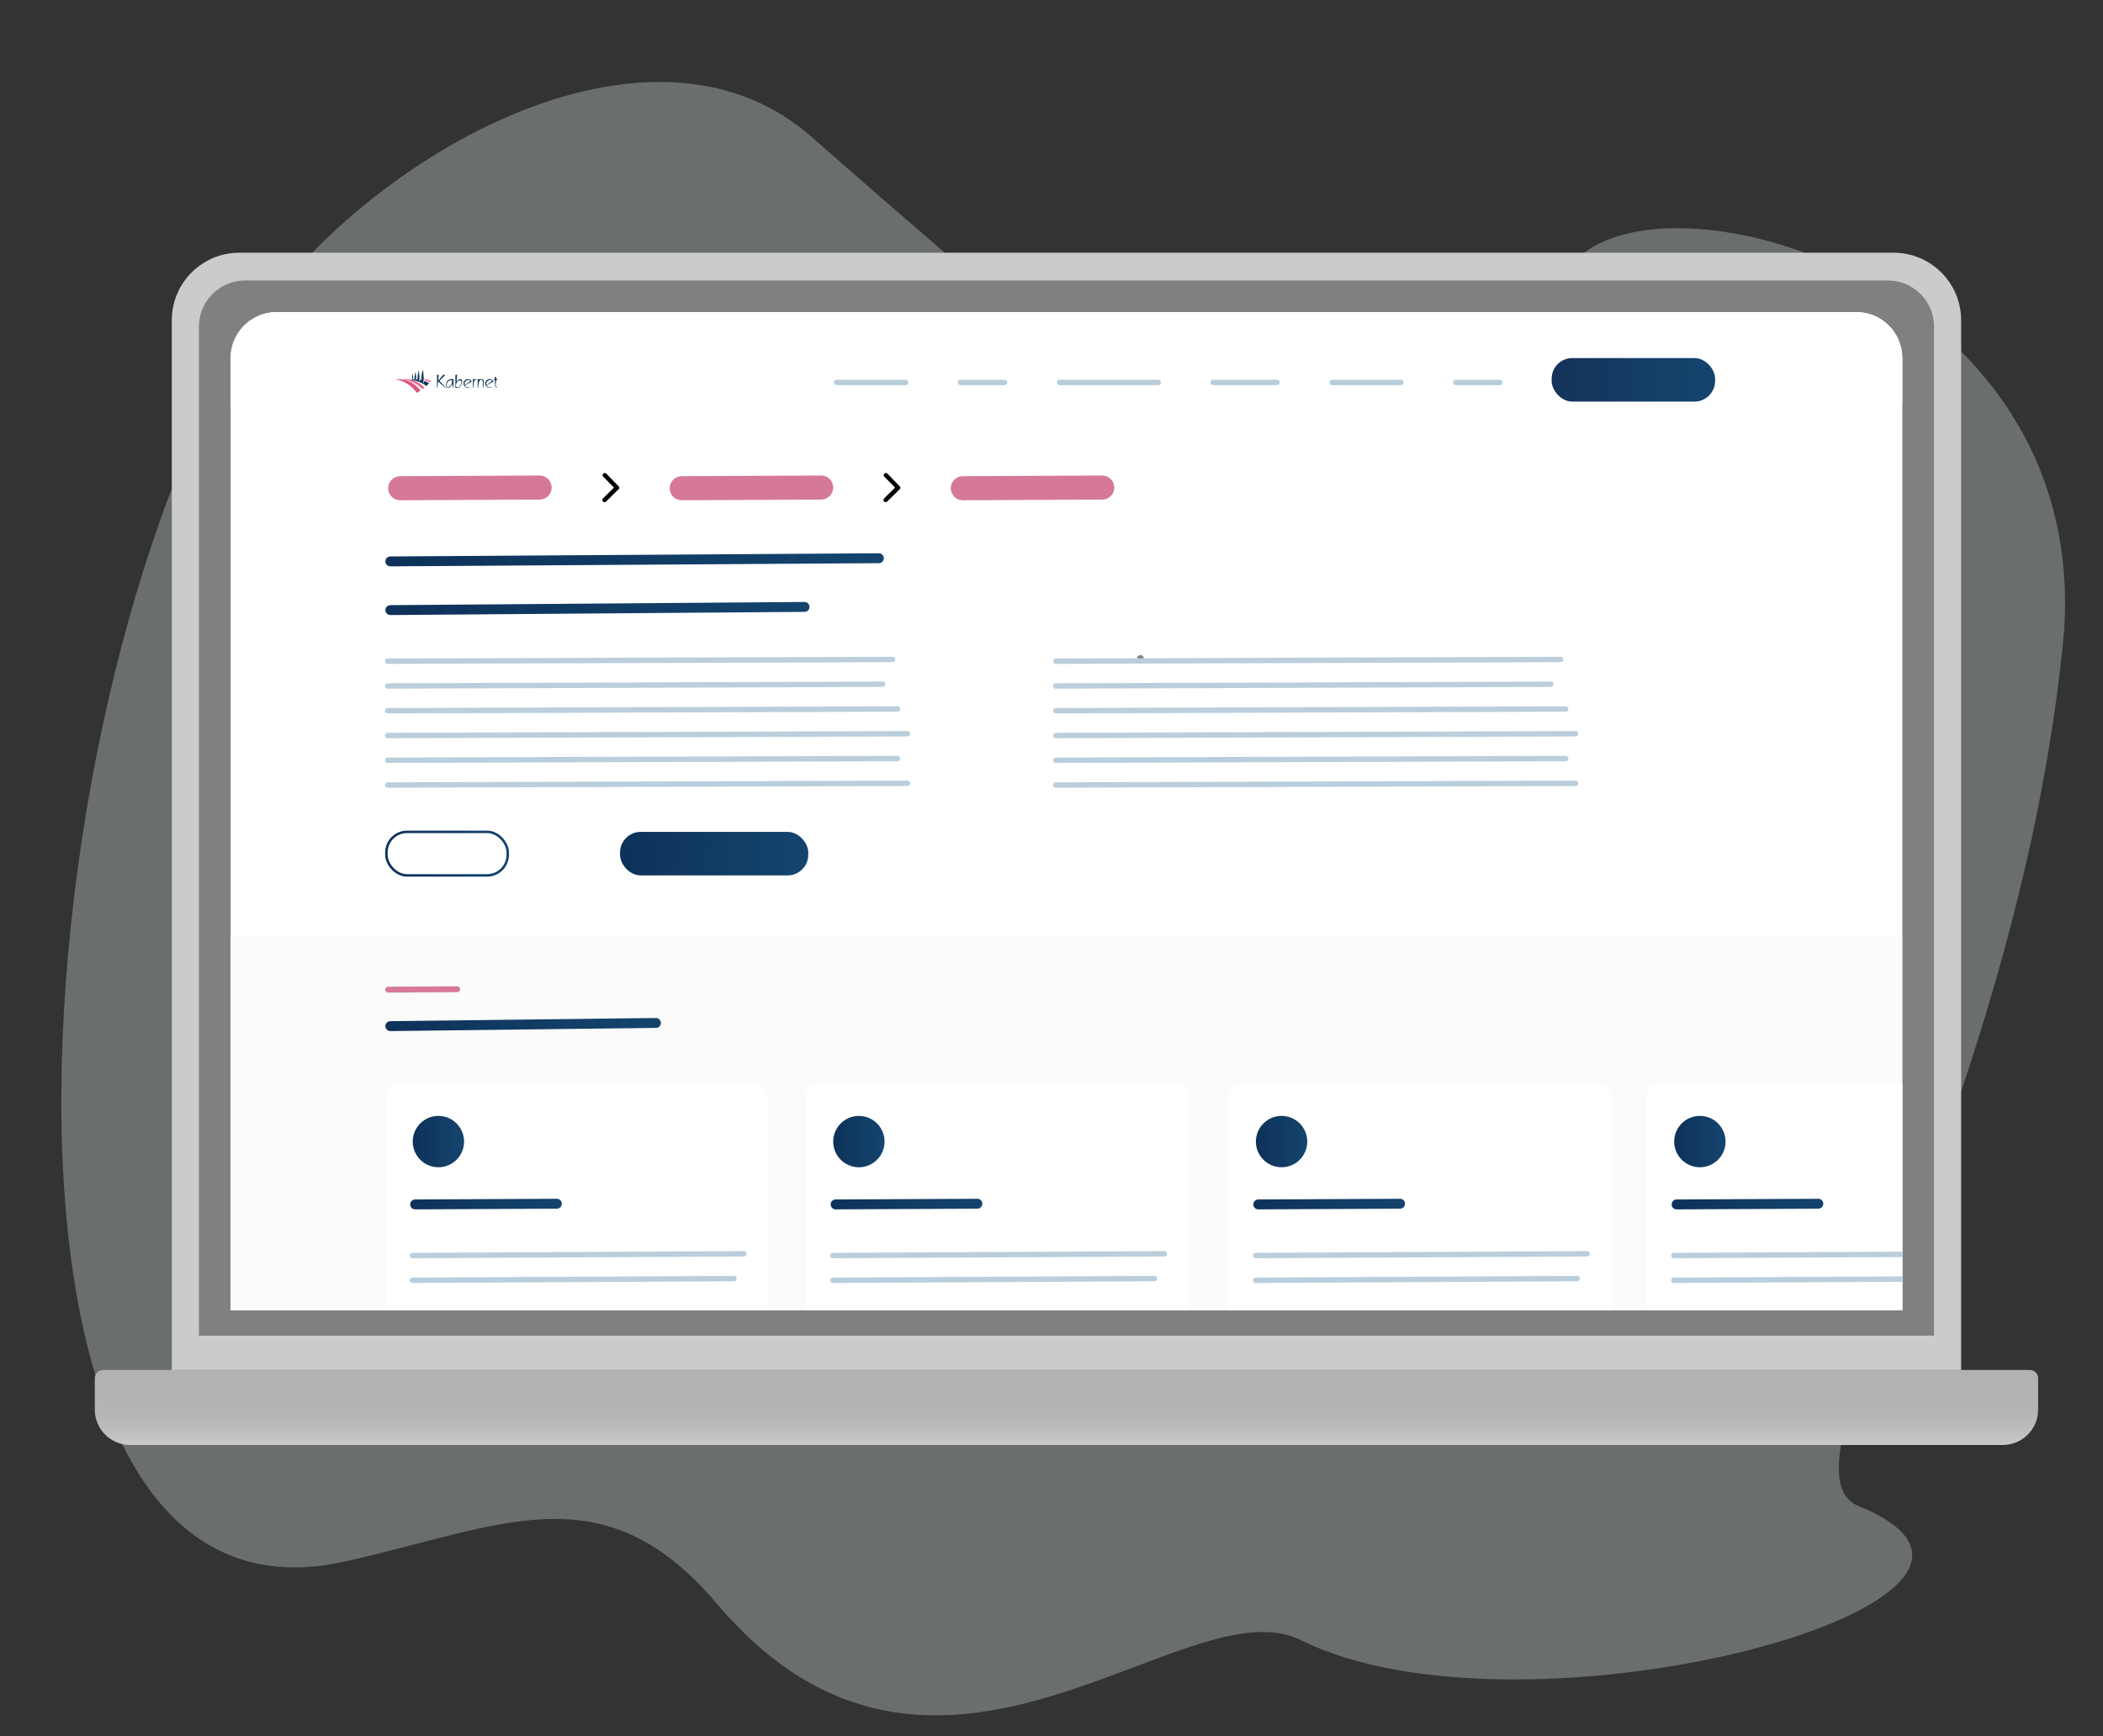 <?xml version="1.0" encoding="UTF-8"?><svg id="Layer_1" xmlns="http://www.w3.org/2000/svg" xmlns:xlink="http://www.w3.org/1999/xlink" viewBox="0 0 849.116 701.049"><rect x="0" y="0" width="849.116" height="701.049" fill="#333333" stroke="none"/><defs><style>.cls-1{stroke:url(#linear-gradient-3);stroke-miterlimit:10;}.cls-1,.cls-2{fill:none;}.cls-3{fill:url(#linear-gradient-12);}.cls-3,.cls-4,.cls-5,.cls-6,.cls-7,.cls-8,.cls-9,.cls-10,.cls-2,.cls-11,.cls-12,.cls-13,.cls-14,.cls-15,.cls-16,.cls-17,.cls-18,.cls-19,.cls-20,.cls-21,.cls-22,.cls-23,.cls-24,.cls-25,.cls-26,.cls-27,.cls-28,.cls-29,.cls-30,.cls-31{stroke-width:0px;}.cls-4{fill:url(#linear-gradient);}.cls-5{fill:url(#linear-gradient-6);}.cls-7{fill:url(#linear-gradient-15);}.cls-8{fill:url(#linear-gradient-11);}.cls-9{fill:url(#linear-gradient-5);}.cls-10{fill:#e86589;}.cls-11{fill:#df5580;}.cls-12{fill:gray;}.cls-13{fill:url(#linear-gradient-13);}.cls-14{fill:#0d3150;}.cls-15{fill:#fff;}.cls-32{opacity:.21;}.cls-16{fill:url(#linear-gradient-14);}.cls-17{fill:url(#linear-gradient-2);}.cls-18{fill:#d77898;}.cls-19{fill:#cbcbca;}.cls-20{fill:url(#linear-gradient-7);}.cls-21{fill:#b8cdda;}.cls-33{clip-path:url(#clippath);}.cls-22{fill:url(#linear-gradient-9);}.cls-23{fill:#d67897;}.cls-24{fill:url(#linear-gradient-8);}.cls-25{fill:#dee7e9;opacity:.33;}.cls-26{fill:#fbfbfb;}.cls-27{fill:url(#linear-gradient-10);}.cls-28{fill:#ec8099;}.cls-29{fill:url(#linear-gradient-4);}.cls-30{fill:#0c395b;}.cls-31{fill:#bacedb;}</style><linearGradient id="linear-gradient" x1="-108.4" y1="4718.307" x2="-108.4" y2="4688.025" gradientTransform="translate(539 5271.534) scale(1 -1)" gradientUnits="userSpaceOnUse"><stop offset="0" stop-color="#b3b2b3"/><stop offset=".53" stop-color="#b4b4b5"/><stop offset=".78" stop-color="#bbb"/><stop offset=".97" stop-color="#c8c8c8"/><stop offset="1" stop-color="#cbcbca"/></linearGradient><clipPath id="clippath"><rect class="cls-2" x="159.82" y="149.296" width="40.992" height="9.374"/></clipPath><linearGradient id="linear-gradient-2" x1="-3936.449" y1="2420.085" x2="-3936.14" y2="2420.081" gradientTransform="translate(843026.472 138098.108) scale(214 -57)" gradientUnits="userSpaceOnUse"><stop offset="0" stop-color="#153359"/><stop offset="1" stop-color="#13456e"/></linearGradient><linearGradient id="linear-gradient-3" x1="155.511" y1="344.635" x2="205.514" y2="344.794" gradientUnits="userSpaceOnUse"><stop offset="0" stop-color="#0e3259"/><stop offset="1" stop-color="#14446e"/></linearGradient><linearGradient id="linear-gradient-4" x1="-3938.206" y1="2416.728" x2="-3937.851" y2="2416.724" gradientTransform="translate(843026.472 138098.108) scale(214 -57)" xlink:href="#linear-gradient-3"/><linearGradient id="linear-gradient-5" x1="155.605" y1="226.06" x2="356.85" y2="226.06" xlink:href="#linear-gradient-3"/><linearGradient id="linear-gradient-6" x1="155.605" y1="245.727" x2="326.85" y2="245.727" xlink:href="#linear-gradient-3"/><linearGradient id="linear-gradient-7" x1="155.605" y1="413.727" x2="266.85" y2="413.727" xlink:href="#linear-gradient-3"/><linearGradient id="linear-gradient-8" x1="166.641" y1="460.992" x2="187.385" y2="460.992" xlink:href="#linear-gradient-3"/><linearGradient id="linear-gradient-9" x1="165.605" y1="486.227" x2="226.85" y2="486.227" xlink:href="#linear-gradient-3"/><linearGradient id="linear-gradient-10" x1="336.419" y1="460.992" x2="357.163" y2="460.992" xlink:href="#linear-gradient-3"/><linearGradient id="linear-gradient-11" x1="335.383" y1="486.227" x2="396.628" y2="486.227" xlink:href="#linear-gradient-3"/><linearGradient id="linear-gradient-12" x1="507.086" y1="460.992" x2="527.829" y2="460.992" xlink:href="#linear-gradient-3"/><linearGradient id="linear-gradient-13" x1="506.05" y1="486.227" x2="567.294" y2="486.227" xlink:href="#linear-gradient-3"/><linearGradient id="linear-gradient-14" x1="675.974" y1="460.992" x2="696.718" y2="460.992" xlink:href="#linear-gradient-3"/><linearGradient id="linear-gradient-15" x1="674.939" y1="486.227" x2="736.183" y2="486.227" xlink:href="#linear-gradient-3"/></defs><path class="cls-25" d="m138.711,630.682c63.504-13.974,104.519-37.65,150.747,16.932,88.554,104.557,188.842-8.778,235.821,14.712,90.669,45.138,317.536-16.584,225.053-54.204-36.12-14.693,62.456-156.045,82.514-347.101,15.794-150.442-172.695-199.719-200.858-150.427-39.125,68.478-71.786,153.759-151.248,166.49-48.045,7.698-84.519-34.788-115.555-54.195,4.05-11.412-6.138-39.154,9.476-39.978,269.267-14.201,506.97,359.871-46.905-127.58-60.489-53.235-161.431-1.732-212.425,58.512C12.358,235.491-30.631,667.945,138.711,630.682Z"/><path class="cls-19" d="m96.629,102.051h667.943c15.051,0,27.263,12.221,27.263,27.263v423.922H69.366V129.314c0-15.051,12.221-27.263,27.263-27.263Z"/><path class="cls-4" d="m41.63,553.227h777.942c1.846,0,3.349,1.503,3.349,3.35v12.669c0,7.869-6.393,14.263-14.262,14.263H52.543c-7.869,0-14.263-6.394-14.263-14.263v-12.669c0-1.847,1.503-3.35,3.35-3.35Z"/><path class="cls-12" d="m98.904,113.27h663.406c10.254,0,18.577,8.324,18.577,18.577v407.507H80.327V131.847c0-10.254,8.324-18.577,18.577-18.577Z"/><path class="cls-12" d="m460.533,259.356c1.791,0,1.791-2.784,0-2.784s-1.791,2.784,0,2.784Z"/><path class="cls-15" d="m111.679,126.02h637.841c10.244,0,18.558,8.314,18.558,18.559v384.521H93.12V144.579c0-10.245,8.314-18.559,18.559-18.559Z"/><g class="cls-32"><rect class="cls-2" x="59.429" y="92.586" width="742.355" height="104.858"/></g><path class="cls-15" d="m111.683,126.02h637.84c10.245,0,18.559,8.314,18.559,18.559v18.874H93.124v-18.874c0-10.245,8.314-18.559,18.559-18.559Z"/><rect class="cls-21" x="336.751" y="153.341" width="30" height="2.194" rx="1.097" ry="1.097"/><rect class="cls-21" x="386.695" y="153.341" width="20" height="2.194" rx="1.097" ry="1.097"/><rect class="cls-21" x="536.751" y="153.341" width="30" height="2.194" rx="1.097" ry="1.097"/><rect class="cls-21" x="586.696" y="153.341" width="20" height="2.194" rx="1.097" ry="1.097"/><rect class="cls-21" x="426.751" y="153.341" width="42" height="2.194" rx="1.097" ry="1.097"/><rect class="cls-21" x="488.695" y="153.341" width="28" height="2.194" rx="1.097" ry="1.097"/><g id="Group_2"><g class="cls-33"><g id="Group_1"><path id="Path_1" class="cls-28" d="m170.201,153.345c-.242-.035-.457-.06-.631-.075.002-.019.004-.322.006-.341.14-.005.28-.009.421-.009.06,0,.123.002.185.003l.02.422Z"/><path id="Path_2" class="cls-28" d="m171.356,153.005h-.002c0,.097-.004.473-.009.561h.002c.783.183,1.54.465,2.253.839.195-.205.333-.456.402-.73-.851-.333-1.739-.557-2.646-.67"/><path id="Path_3" class="cls-11" d="m162.418,153.233c-.074-.011-.148-.021-.222-.03-.446-.055-.895-.084-1.345-.085-.346.003-.691.033-1.032.09.816.144,1.616.364,2.391.657.482.183.954.395,1.412.633,1.873,1.003,3.485,2.432,4.704,4.173.491-.29.97-.597,1.438-.921-1.113-1.562-2.607-2.813-4.34-3.636-.386-.176-.782-.331-1.185-.461-.553-.178-1.12-.312-1.695-.4h.003"/><path id="Path_4" class="cls-10" d="m165.837,153.327c-.098-.02-.197-.04-.295-.06-.674-.127-1.358-.191-2.043-.191-.365.011-.727.064-1.08.157,0,0,4.47-.003,8.169,3.918.276-.211.546-.427.811-.649-1.293-1.349-2.898-2.361-4.673-2.945-.258-.079-.52-.147-.787-.206"/><path id="Path_5" class="cls-30" d="m170.222,153.515c-.22-.053-.441-.101-.666-.141-.054.342-.172.545-.39.499-.015-.002-.031-.007-.045-.013.076-.169.135-.345.176-.526.006-.025.012-.052.018-.079v-.003c.002-.009.004-.018.005-.027.049-.246.067-.497.054-.747-.06-1.018-.189-2.381-.259-3.036-.567,2.008-.612,3.105-.496,3.706l-.064-.008c-.114-.012-.227-.022-.342-.03-.059.222-.175.35-.377.318l-.012-.002c.05-.107.091-.218.121-.333.068-.251.094-.512.075-.771-.054-.723-.206-1.601-.198-2.224-.569,1.759-.528,2.589-.368,2.98h-.086c-.148,0-.296.008-.443.023-.04.133-.108.205-.213.182-.004-.001-.008-.002-.012-.003.002-.006.021-.063.042-.159.056-.249.076-.504.06-.758-.035-.563-.111-1.271-.105-1.763-.449,1.704-.319,2.326-.17,2.553.002.002.003.004.005.006-.241.046-.469.106-.698.169,0,0,4.173.563,6.261,2.569.404-.365.794-.744,1.172-1.137h0c-.076-.046-.154-.09-.231-.134l-.041-.023c-.065-.036-.13-.071-.195-.106l-.067-.035c-.075-.039-.15-.078-.225-.115l-.01-.005c-.13-.064-.261-.125-.394-.183-.255-.116-.515-.228-.783-.329h-.002l-.002.015c-.056.402-.182.655-.418.64-.017-.001-.035-.004-.052-.007h0c-.013-.002-.027-.005-.039-.01.079-.238.14-.482.182-.729,0-.007.003-.015.004-.022.012-.069.023-.142.033-.218s.019-.157.027-.24c.021-.23.026-.461.015-.692-.052-1.146-.193-2.467-.262-3.268-.565,1.33-.767,2.786-.585,4.219"/><path id="Path_7" class="cls-14" d="m179.985,156.582h-.22l-2.885-2.558-.256,2.558h-.177v-5.23h.696l-.227,2.421,1.99-2.414h.918l-2.388,2.416,2.55,2.807Z"/><path id="Path_8" class="cls-14" d="m183.104,153.1l-.007,3.481h-.185l-.263-1.691c-.114.43-.342.82-.661,1.13-.282.342-.694.55-1.137.575-.262.005-.504-.138-.625-.37-.125-.228-.186-.486-.178-.746-.004-.475.129-.942.384-1.343.307-.505.808-.862,1.386-.987.168-.035.34-.051.511-.05l.775.001Zm-.973.405c-.311.013-.612.114-.867.291-.341.216-.61.527-.775.895-.124.262-.19.548-.192.838-.003.188.034.374.106.547.051.18.211.309.398.32.317-.028.613-.172.831-.405.242-.211.444-.464.597-.746.2-.331.311-.708.32-1.094,0-.029.007-.106.007-.135,0-.341-.142-.511-.426-.511"/><path id="Path_9" class="cls-14" d="m186.508,154.841c-.132.425-.355.815-.654,1.144-.276.353-.69.57-1.137.597h-.853l.014-5.223.696.007-.263,2.793c.168-.27.379-.509.625-.71.239-.215.546-.34.867-.356.257-.01.499.121.633.341.129.217.193.466.185.718-.001.234-.039.467-.114.689m-.348-.995c-.111-.174-.305-.276-.511-.27-.356.025-.684.202-.903.484-.241.264-.423.576-.533.916-.08.236-.126.483-.135.732,0,.448.235.675.703.675.359-.022.691-.199.91-.484.241-.266.42-.581.526-.924.06-.176.092-.361.092-.547.009-.205-.043-.407-.149-.583"/><path id="Path_10" class="cls-14" d="m190.359,154.13l-2.516,1.428c-.031.024-.059.05-.085.078-.01.012-.015.027-.014.043.007.057.029.111.064.157.122.2.303.356.518.447.216.093.448.141.682.142.252.01.501-.059.711-.199l.071.135c-.263.161-.566.244-.874.242-.972-.002-1.76-.79-1.762-1.762-.007-.464.181-.91.519-1.23.326-.337.775-.524,1.244-.518.595.006,1.147.311,1.471.81.03.039.05.086.057.135,0,.035-.029.064-.085.093m-2.196-.333c-.379.308-.592.776-.575,1.265,0,.263.035.398.106.398.05-.012.097-.036.135-.071l1.926-1.378c.048-.037.075-.096.071-.157,0-.128-.114-.235-.348-.327-.131-.051-.272-.075-.412-.071-.332.004-.651.124-.902.341"/><path id="Path_11" class="cls-14" d="m192.369,153.32c-.193.023-.384.066-.568.128-.208.079-.357.264-.391.484-.028.143-.046.288-.057.433-.007.1-.029.299-.057.605l-.142,1.613h-.185l-.035-3.467,1.428.007.007.197Z"/><path id="Path_12" class="cls-14" d="m194.629,153.114c.341,0,.561.227.661.689.03.149.042.302.035.454l-.021,2.324h-.177l-.163-2.16c-.006-.264-.054-.525-.142-.775-.073-.196-.26-.326-.469-.327-.337.02-.636.221-.781.526-.208.338-.333.72-.363,1.116l-.163,1.62h-.178v-3.467h1.763Z"/><path id="Path_13" class="cls-14" d="m199.134,154.13l-2.516,1.428c-.031.024-.059.05-.085.078-.01.012-.015.027-.014.043.007.057.029.111.064.157.122.2.303.356.518.447.216.093.448.141.682.142.252.01.501-.059.711-.199l.071.135c-.263.161-.566.244-.874.242-.972-.002-1.76-.79-1.762-1.762-.007-.464.181-.91.519-1.23.326-.337.775-.524,1.244-.518.595.006,1.147.311,1.471.81.03.039.05.086.057.135,0,.035-.029.064-.085.093m-2.195-.333c-.379.308-.592.776-.575,1.265,0,.263.035.398.106.398.05-.012.097-.036.135-.071l1.926-1.378c.048-.037.075-.096.071-.157,0-.128-.114-.235-.348-.327-.131-.051-.272-.075-.412-.071-.332.004-.651.124-.902.341"/><path id="Path_14" class="cls-14" d="m200.385,152.24l-.071.86h.497v.377h-.518l-.128,1.549c-.04.33-.023.664.05.988.085.263.235.398.447.398v.185c-.384,0-.625-.242-.718-.725-.049-.274-.075-.552-.078-.831l-.035-1.563h-.476v-.377h.448l-.057-.86h.64Z"/></g></g></g><rect id="Rectangle_10" class="cls-17" x="626.501" y="144.593" width="66" height="17.579" rx="8.327" ry="8.327"/><path class="cls-12" d="m460.489,267.354c1.791,0,1.791-2.784,0-2.784s-1.791,2.784,0,2.784Z"/><rect id="Rectangle_216" class="cls-26" x="93.073" y="377.902" width="674.96" height="151.198"/><rect id="Rectangle_10-2" class="cls-1" x="156.013" y="335.925" width="49" height="17.579" rx="8.327" ry="8.327"/><rect id="Rectangle_10-3" class="cls-29" x="250.346" y="335.925" width="76" height="17.579" rx="8.327" ry="8.327"/><path class="cls-31" d="m360.387,265.22l-203.881.7c-.6.005-1.083.496-1.076,1.096l0.0.006c.005.6.496,1.082,1.096,1.076l203.882-.699c.6-.006,1.081-.497,1.076-1.097l-0-.006c-.005-.6-.496-1.082-1.097-1.076Z"/><path class="cls-9" d="m354.835,223.418l-197.254,1.285c-1.101.009-1.987.911-1.976,2.012l.001.011c.009,1.101.911,1.985,2.012,1.976l197.256-1.283c1.101-.011,1.985-.913,1.976-2.014l-.001-.011c-.009-1.101-.911-1.985-2.014-1.975Z"/><path class="cls-5" d="m324.835,243.085l-167.254,1.285c-1.101.009-1.987.911-1.976,2.012l.001.011c.009,1.101.911,1.985,2.012,1.976l167.256-1.283c1.101-.011,1.985-.913,1.976-2.014l-.001-.011c-.009-1.101-.911-1.985-2.014-1.975Z"/><path class="cls-18" d="m184.614,398.284l-27.901.168c-.65.006-1.173.538-1.167,1.188l0.0.007c.006.65.538,1.172,1.188,1.167l27.903-.167c.65-.007,1.172-.539,1.166-1.189l-0-.007c-.006-.65-.538-1.172-1.189-1.166Z"/><path class="cls-20" d="m264.835,411.085l-107.254,1.285c-1.101.009-1.987.911-1.976,2.012l.001.011c.009,1.101.911,1.985,2.012,1.976l107.256-1.283c1.101-.011,1.985-.913,1.976-2.014l-.001-.011c-.009-1.101-.911-1.985-2.014-1.975Z"/><path class="cls-31" d="m356.387,275.22l-199.881.7c-.6.005-1.083.496-1.076,1.096l0.0.006c.005.6.496,1.082,1.096,1.076l199.882-.699c.6-.006,1.081-.497,1.076-1.097l-0-.006c-.005-.6-.496-1.082-1.097-1.076Z"/><path class="cls-31" d="m362.387,285.22l-205.881.7c-.6.005-1.083.496-1.076,1.096l0.0.006c.005.6.496,1.082,1.096,1.076l205.882-.699c.6-.006,1.081-.497,1.076-1.097l-0-.006c-.005-.6-.496-1.082-1.097-1.076Z"/><path class="cls-31" d="m366.387,295.22l-209.881.7c-.6.005-1.083.496-1.076,1.096l0.0.006c.005.6.496,1.082,1.096,1.076l209.882-.699c.6-.006,1.081-.497,1.076-1.097l-0-.006c-.005-.6-.496-1.082-1.097-1.076Z"/><path class="cls-31" d="m362.387,305.22l-205.881.7c-.6.005-1.083.496-1.076,1.096l0.0.006c.005.6.496,1.082,1.096,1.076l205.882-.699c.6-.006,1.081-.497,1.076-1.097l-0-.006c-.005-.6-.496-1.082-1.097-1.076Z"/><path class="cls-31" d="m366.387,315.22l-209.881.7c-.6.005-1.083.496-1.076,1.096l0.0.006c.005.6.496,1.082,1.096,1.076l209.882-.699c.6-.006,1.081-.497,1.076-1.097l-0-.006c-.005-.6-.496-1.082-1.097-1.076Z"/><path class="cls-31" d="m630.165,265.22l-203.881.7c-.6.005-1.083.496-1.076,1.096l0.0.006c.005.6.496,1.082,1.096,1.076l203.882-.699c.6-.006,1.081-.497,1.076-1.097l-0-.006c-.005-.6-.496-1.082-1.097-1.076Z"/><path class="cls-31" d="m626.165,275.22l-199.881.7c-.6.005-1.083.496-1.076,1.096l0.0.006c.005.6.496,1.082,1.096,1.076l199.882-.699c.6-.006,1.081-.497,1.076-1.097l-0-.006c-.005-.6-.496-1.082-1.097-1.076Z"/><path class="cls-31" d="m632.165,285.22l-205.881.7c-.6.005-1.083.496-1.076,1.096l0.0.006c.005.6.496,1.082,1.096,1.076l205.882-.699c.6-.006,1.081-.497,1.076-1.097l-0-.006c-.005-.6-.496-1.082-1.097-1.076Z"/><path class="cls-31" d="m636.165,295.22l-209.881.7c-.6.005-1.083.496-1.076,1.096l0.0.006c.005.6.496,1.082,1.096,1.076l209.882-.699c.6-.006,1.081-.497,1.076-1.097l-0-.006c-.005-.6-.496-1.082-1.097-1.076Z"/><path class="cls-31" d="m632.165,305.22l-205.881.7c-.6.005-1.083.496-1.076,1.096l0.0.006c.005.6.496,1.082,1.096,1.076l205.882-.699c.6-.006,1.081-.497,1.076-1.097l-0-.006c-.005-.6-.496-1.082-1.097-1.076Z"/><path class="cls-31" d="m636.165,315.22l-209.881.7c-.6.005-1.083.496-1.076,1.096l0.0.006c.005.6.496,1.082,1.096,1.076l209.882-.699c.6-.006,1.081-.497,1.076-1.097l-0-.006c-.005-.6-.496-1.082-1.097-1.076Z"/><path id="Rectangle_217" class="cls-15" d="m155.457,529.09v-85.811c0-3.133,2.54-5.672,5.672-5.672h143.322c3.133,0,5.672,2.54,5.672,5.672v85.811h-154.667Z"/><path class="cls-24" d="m175.007,471.166c5.618,1.108,11.072-2.55,12.18-8.169,1.106-5.618-2.55-11.072-8.17-12.18-5.618-1.106-11.07,2.55-12.178,8.17-1.108,5.618,2.55,11.07,8.168,12.178Z"/><path class="cls-31" d="m300.387,505.22l-133.881.7c-.6.005-1.083.496-1.076,1.096l0.0.006c.005.6.496,1.082,1.096,1.076l133.882-.699c.6-.006,1.081-.497,1.076-1.097l-0-.006c-.005-.6-.496-1.082-1.097-1.076Z"/><path class="cls-22" d="m224.835,484.085l-57.254.285c-1.101.009-1.987.911-1.976,2.012l.001.011c.009,1.101.911,1.985,2.012,1.976l57.256-.283c1.101-.011,1.985-.913,1.976-2.014l-.001-.011c-.009-1.101-.911-1.985-2.014-1.975Z"/><path class="cls-31" d="m296.387,515.22l-129.881.7c-.6.005-1.083.496-1.076,1.096l0.0.006c.005.6.496,1.082,1.096,1.076l129.882-.699c.6-.006,1.081-.497,1.076-1.097l-0-.006c-.005-.6-.496-1.082-1.097-1.076Z"/><path id="Rectangle_217-2" class="cls-15" d="m325.235,529.09v-85.811c0-3.133,2.54-5.672,5.672-5.672h143.322c3.133,0,5.672,2.54,5.672,5.672v85.811h-154.667Z"/><path class="cls-27" d="m344.785,471.166c5.618,1.108,11.072-2.55,12.18-8.169,1.106-5.618-2.55-11.072-8.17-12.18-5.618-1.106-11.07,2.55-12.178,8.17-1.108,5.618,2.55,11.07,8.168,12.178Z"/><path class="cls-31" d="m470.165,505.22l-133.881.7c-.6.005-1.083.496-1.076,1.096l0.0.006c.005.6.496,1.082,1.096,1.076l133.882-.699c.6-.006,1.081-.497,1.076-1.097l-0-.006c-.005-.6-.496-1.082-1.097-1.076Z"/><path class="cls-8" d="m394.613,484.085l-57.254.285c-1.101.009-1.987.911-1.976,2.012l.001.011c.009,1.101.911,1.985,2.012,1.976l57.256-.283c1.101-.011,1.985-.913,1.976-2.014l-.001-.011c-.009-1.101-.911-1.985-2.014-1.975Z"/><path class="cls-31" d="m466.165,515.22l-129.881.7c-.6.005-1.083.496-1.076,1.096l0.0.006c.005.6.496,1.082,1.096,1.076l129.882-.699c.6-.006,1.081-.497,1.076-1.097l-0-.006c-.005-.6-.496-1.082-1.097-1.076Z"/><path id="Rectangle_217-3" class="cls-15" d="m495.901,529.09v-85.811c0-3.133,2.54-5.672,5.672-5.672h143.322c3.133,0,5.672,2.54,5.672,5.672v85.811h-154.667Z"/><path class="cls-3" d="m515.452,471.166c5.618,1.108,11.072-2.55,12.18-8.169,1.106-5.618-2.55-11.072-8.17-12.18-5.618-1.106-11.07,2.55-12.178,8.17-1.108,5.618,2.55,11.07,8.168,12.178Z"/><path class="cls-31" d="m640.832,505.22l-133.881.7c-.6.005-1.083.496-1.076,1.096l0.0.006c.005.6.496,1.082,1.096,1.076l133.882-.699c.6-.006,1.081-.497,1.076-1.097l-0-.006c-.005-.6-.496-1.082-1.097-1.076Z"/><path class="cls-13" d="m565.28,484.085l-57.254.285c-1.101.009-1.987.911-1.976,2.012l.001.011c.009,1.101.911,1.985,2.012,1.976l57.256-.283c1.101-.011,1.985-.913,1.976-2.014l-.001-.011c-.009-1.101-.911-1.985-2.014-1.975Z"/><path class="cls-31" d="m636.832,515.22l-129.881.7c-.6.005-1.083.496-1.076,1.096l0.0.006c.005.6.496,1.082,1.096,1.076l129.882-.699c.6-.006,1.081-.497,1.076-1.097l-0-.006c-.005-.6-.496-1.082-1.097-1.076Z"/><path class="cls-15" d="m768.124,437.606h-97.661c-3.133,0-5.672,2.54-5.672,5.672v85.811h103.334v-91.484Z"/><path class="cls-16" d="m684.341,471.166c5.618,1.108,11.072-2.55,12.18-8.169,1.106-5.618-2.55-11.072-8.17-12.18-5.618-1.106-11.07,2.55-12.178,8.17-1.108,5.618,2.55,11.07,8.168,12.178Z"/><path class="cls-7" d="m734.169,484.085l-57.254.285c-1.101.009-1.987.911-1.976,2.012l.001.011c.009,1.101.911,1.985,2.012,1.976l57.256-.283c1.101-.011,1.985-.913,1.976-2.014l-.001-.011c-.009-1.101-.911-1.985-2.014-1.975Z"/><path class="cls-31" d="m768.124,515.422l-92.284.497c-.6.005-1.083.496-1.077,1.096l.001.006c.005.6.496,1.082,1.096,1.076l92.264-.497v-2.179Z"/><path class="cls-31" d="m768.124,505.437l-92.284.482c-.6.005-1.083.496-1.077,1.096l.001.006c.005.6.496,1.082,1.096,1.076l92.264-.482v-2.179Z"/><path class="cls-23" d="m331.52,192.022l-56.325.28c-2.675.023-4.827,2.214-4.8,4.888l.001.027c.023,2.675,2.213,4.823,4.888,4.8l56.33-.277c2.674-.027,4.822-2.217,4.799-4.892l-.001-.027c-.023-2.675-2.213-4.823-4.892-4.799Z"/><path class="cls-23" d="m217.843,192.022l-56.325.28c-2.675.023-4.827,2.214-4.8,4.888l.001.027c.023,2.675,2.213,4.823,4.888,4.8l56.33-.277c2.674-.027,4.822-2.217,4.799-4.892l-.001-.027c-.023-2.675-2.213-4.823-4.892-4.799Z"/><path class="cls-6" d="m249.777,196.391l-4.955-5.125c-.354-.36-.889-.364-1.249-.01-.36.354-.364.889-.01,1.249l4.337,4.407-4.407,4.337c-.18.177-.27.355-.273.622-.004.535.35.895.885.899.268.003.447-.085.627-.262l5.127-5.045c.269-.177.273-.712-.081-1.072Z"/><path class="cls-23" d="m445.023,192.022l-56.325.28c-2.675.023-4.827,2.214-4.8,4.888l.001.027c.023,2.675,2.213,4.823,4.888,4.8l56.33-.277c2.674-.027,4.822-2.217,4.799-4.892l-.001-.027c-.023-2.675-2.213-4.823-4.892-4.799Z"/><path class="cls-6" d="m363.279,196.391l-4.955-5.125c-.354-.36-.889-.364-1.249-.01-.36.354-.364.889-.01,1.249l4.337,4.407-4.407,4.337c-.18.177-.27.355-.273.622-.004.535.35.895.885.899.268.003.447-.085.627-.262l5.127-5.045c.269-.177.273-.712-.081-1.072Z"/></svg>